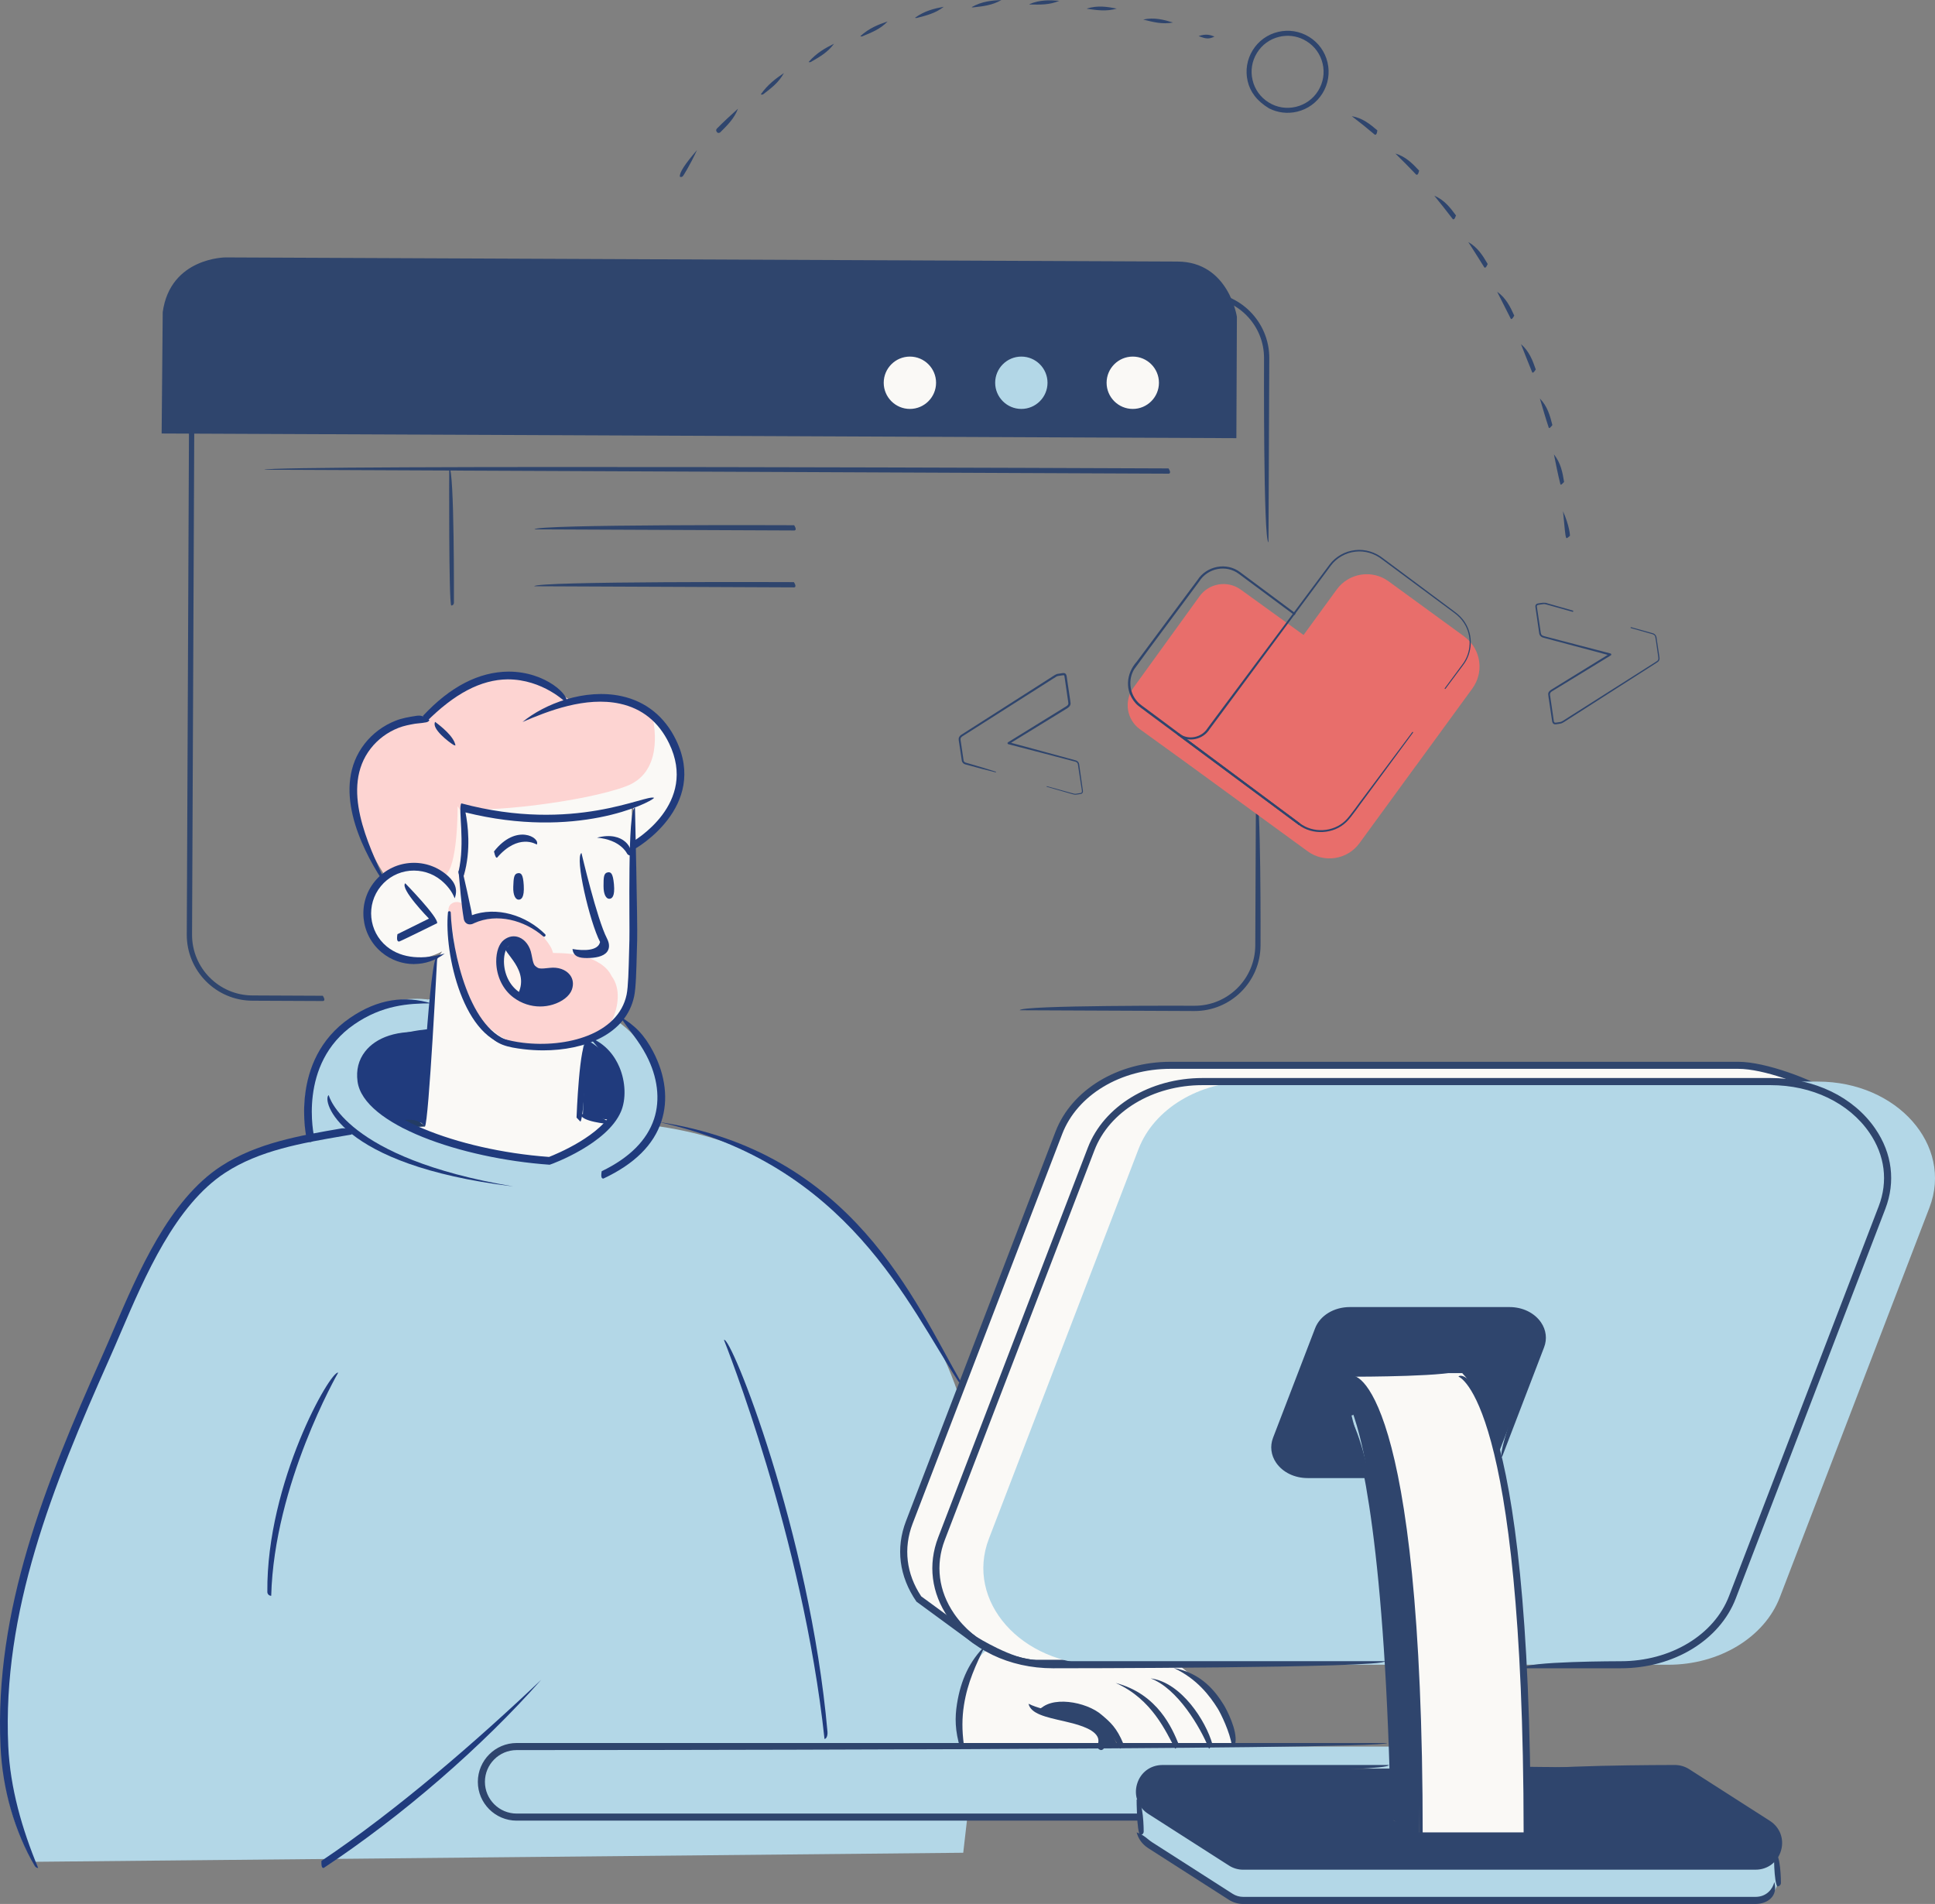 <?xml version="1.0" encoding="UTF-8"?><svg id="Layer_1" xmlns="http://www.w3.org/2000/svg" viewBox="0 0 916.02 901.35"><rect x="0" y="0" width="916.02" height="901.35" fill="#808080" stroke="none"/><defs><style>.cls-1{fill:#203b7d;}.cls-1,.cls-2,.cls-3,.cls-4,.cls-5,.cls-6,.cls-7,.cls-8{stroke-width:0px;}.cls-2{fill:#233c64;}.cls-3{fill:#e86e6b;}.cls-4{fill:#b3d7e7;}.cls-5{fill:#fdd4d2;}.cls-9{stroke:#2f456d;stroke-miterlimit:10;stroke-width:.97px;}.cls-9,.cls-8{fill:#faf9f6;}.cls-6{fill:#2f456d;}.cls-7{fill:#fff4ee;}</style></defs><path class="cls-4" d="M202.53,473.16s-18.78-3.29-37.89,10.56c-19.1,13.85-22.92,36.19-19.27,55.1,0,0-25.49,3.18-41.93,15.44-16.43,12.26-29.05,27.28-53.2,84.3-24.15,57.02-34.82,91.51-42.18,123.22-7.35,31.71-9.81,59-5.46,83.07,4.36,24.07,13.23,36.54,13.23,36.54l440.16-4.29,15.16-131.68c-11.98-102.92-35.25-122.66-55.21-149.48,0,0-27.8-52.53-106.18-63.01,0,0,10.41-30.55-18.37-50.1-28.78-19.55-88.86-9.66-88.86-9.66Z"/><path class="cls-8" d="M209.27,450.42s-19.3,11.1-30.82-5.37c-11.51-16.47,1.41-29.93,7.6-32.16,6.19-2.23,21.38-5.55,28.55,6.69l2.62,2.64s7.15-19.18,2.21-34.98l.1-4.93s29.05,4.81,39.9,5.61c9.65.71,19.75-.52,39.58-6.98,0,0,1.7,68.4.93,83.33-.77,14.92-9.92,27.16-23.91,28.59v35.62s14.02,1.76,14.02,1.76c0,0-17.16,19.18-29.27,19.3-12.11.11-48.42-8.44-57.02-12.09-8.6-3.65-12.14-4.56-12.14-4.56l9.33-1.45,5.77-76.96,2.55-4.05Z"/><path class="cls-5" d="M212.26,431.04c.12,3.11,1,5.99,1.77,8.97.75,2.9.84,5.87,1.21,8.84.74,5.95,2.28,11.82,4.51,17.39.9,2.24,1.88,4.55,3.1,6.68.6,6.45,5.25,11.7,10.79,15.18,3.45,3.08,7.66,5.18,12.21,6.09,7.81,1.57,16.2.76,23.96-1.31,8.13,2.52,16.54-2.49,20.09-10.22,2.85-6.22,4.02-14.69-.33-20.51-.61-1.21-1.34-2.34-2.26-3.33-3.83-4.09-10.18-6.22-15.58-7.04-2.75-.41-5.57-.58-8.35-.61-.46,0-1.06-.05-1.63-.06-.38-2.29-2.27-4.82-3.62-6.44-.05-.06-.11-.11-.16-.17-.08-.26-.16-.52-.3-.79-3.44-6.46-11.15-8.64-17.99-9.1-3.35-.22-6.7.08-10.02.49-.55.07-1.1.16-1.65.24-1.37-.39-2.91-.53-4.25-.13-.9.27-1.52.81-2.03,1.46-.51-1.86-1.09-3.71-1.17-5.65-.21-5.32-8.5-5.33-8.28,0ZM237.1,456.12c0-.06,0-.13,0-.19-.02.13,0,.14.01.16,0,.01,0,.01-.02.03ZM238.9,456.79s.03.02.05.03c-.01,0-.02.02-.03.03,0-.02-.01-.04-.02-.06ZM270.5,467.36c.13.03.1.06,0,0h0ZM270.54,465.74s-.06.04-.08.06c.07-.25.12-.05.08-.06Z"/><path class="cls-1" d="M239.52,449.39s9.54,6.94,8.93,14.23c-.6,7.29-1.64,9.54-1.64,9.54,0,0,22.29,4.95,22.73-5.2.29-6.78-6.08-7.81-9.89-7.81-3.82,0-9.72-.18-9.37-4.34.35-4.16-4.69-15.62-10.76-6.42Z"/><path class="cls-5" d="M181.96,414.13s-15.34-22.76-14.2-42.19c1.14-19.43,13.13-29.67,33.85-31.72,0,0,18.61-21.94,36.67-20.33,18.07,1.61,31.57,11.56,31.57,11.56,0,0,33.6-7.83,48.23,18.18,14.63,26.01-9.76,48-17.81,50.77l-.46-19.75s-20.79,9.21-44.27,6.96c-23.48-2.25-37.12-5.26-37.12-5.26,0,0,6.62,25.24-1.32,38.19,0,0-6.64-9.78-19.09-9.76-12.45.03-16.05,3.35-16.05,3.35Z"/><path class="cls-1" d="M277.34,492.7l-1.44,35.82,14.02,1.76s14.59-21.86-11.34-37.57h-1.25Z"/><path class="cls-1" d="M203.63,487.14s-33.11,2.05-33.34,18.85c-.24,16.8,21.2,25.48,21.2,25.48h9.33s2.8-44.33,2.8-44.33Z"/><path class="cls-8" d="M219.41,382.35c7.57,2.89,56.98-2.54,77.11-10.17,16.87-6.4,13.75-26.88,12.29-33.36,3.49,2.71,6.69,6.21,9.28,10.82,14.63,26.01-9.76,48-17.81,50.77l-.46-19.75s-20.79,9.21-44.27,6.96c-19.94-1.92-32.74-4.36-36.16-5.06-.44-.3-.46-.39.03-.2Z"/><path class="cls-7" d="M216.64,381.66s.96,1.42,2.45,3.62c1.45,6.99,4.43,29.36-1.88,39.64,0,0-2.36-7.67-6.66-10.43,6.31-3.83,6.09-32.84,6.09-32.84Z"/><path class="cls-1" d="M257.11,497.25c19.59,0,39.32-7.49,43.11-25.67.83-3.97,1.03-12.36,1.24-20.47l.17-6.01c.24-7.73-.98-60.55-1.03-62.79-3.65.64-2.41,55.05-2.64,62.68l-.16,6.02c-.2,7.95-.4,16.18-1.16,19.83-3.92,18.83-28.51,25.32-49.14,22.8-7.05-.86-11.77-2.61-16.29-4.2,3.56,5.14,9.19,6.34,16.52,7.24,3.08.37,6.24.57,9.39.57Z"/><path class="cls-1" d="M201.15,533.31c1.83-1.74,5.85-80.73,5.85-80.73-3.65-.19-7.68,78.8-7.68,78.8,1.76,1.93,1.8,1.93,1.83,1.93Z"/><path class="cls-1" d="M195.98,456.38c5.11,0,10.23-1.65,14.55-4.97-9.73,2.85-20.11,2.68-27.44-3.34-8.64-7.1-9.89-19.91-2.8-28.54,3.44-4.19,8.3-6.78,13.69-7.31,5.42-.47,10.67,1.09,14.85,4.52,2.74,2.25,5.17,5.25,6.41,8.54,1.96-5.18-.85-8.71-4.08-11.37-4.94-4.06-11.21-5.94-17.54-5.33-6.37.62-12.11,3.69-16.17,8.63-8.38,10.2-6.89,25.32,3.3,33.71,4.44,3.65,9.83,5.47,15.22,5.48Z"/><path class="cls-1" d="M298.42,405c1.62-2.68-2.84-11.87-15.8-8.44,10.91.92,14.02,7.15,14.15,7.41.32.65.98,1.03,1.66,1.03Z"/><path class="cls-1" d="M235.29,406.05c10.01-11.66,18.45-6.45,18.81-6.23,1.86-3.15-9.65-10.28-20.25,3.27.65,2.83,1.05,2.96,1.44,2.96Z"/><path class="cls-7" d="M239.09,448.28s-4.05,7.38-1.66,12.83,8.46,10.73,9.1,10.81c.64.08,1.93-6.76,1.93-6.76l-5.06-12.91-4.32-3.96Z"/><path class="cls-1" d="M243.18,472.3c-5.13-3.77-8.21-10.17-8.27-17.09-.03-4.65,1.34-8.5,3.69-10.29,2.21-1.69,4.73-2.11,7.11-1.19,2.94,1.15,5.21,4.24,5.89,8.05.87,4.88,1.32,5.21,2.32,5.95.99.72,1.44,1.07,6.37.46,3.85-.46,7.47.77,9.44,3.24,1.58,1.99,1.92,4.52.97,7.13-1.1,2.99-4.56,5.68-9.04,7.03-1.97.6-3.98.88-5.97.88-4.42,0-8.77-1.42-12.5-4.17ZM260.73,461.83c-5.82.73-7.09.27-8.99-1.15-1.9-1.4-2.73-2.48-3.76-8.25-.45-2.54-1.86-4.61-3.61-5.29-1.17-.44-2.37-.23-3.55.69-1.15.87-2.28,3.48-2.25,7.35.05,5.79,2.58,11.09,6.78,14.18,6.38,4.69,12.79,3.48,15.25,2.73,3.79-1.14,6.11-3.28,6.66-4.78.51-1.41.38-2.61-.4-3.59-.98-1.24-2.86-1.95-4.95-1.95-.38,0-.77.02-1.16.07Z"/><path class="cls-1" d="M246.42,474.05c8.45-13.21-1.48-23.1-7.69-26.63-1.21,3.54,12.88,11.75,6.09,23.9.99,2.65,1.3,2.73,1.6,2.73Z"/><path class="cls-1" d="M188.96,445.73c.82-.2,17.99-8.7,17.99-8.7.5-2.92-15.12-18.88-15.12-18.88-2.62,2.56,11.23,16.72,11.23,16.72l-14.92,7.38c-.5,3.1.14,3.48.82,3.48Z"/><path class="cls-1" d="M245.2,413.37c1.47-.2,2.43.45,2.74,5.72.35,5.88-1.19,6.89-2.51,6.81-1.31-.08-2.6-1.92-2.45-6.11.15-4.2.3-6.15,2.22-6.42Z"/><path class="cls-1" d="M287.7,412.98c1.46-.25,2.45.36,2.94,5.62.54,5.87-.96,6.92-2.28,6.89-1.32-.04-2.67-1.83-2.65-6.02,0-4.2.08-6.16,2-6.49Z"/><path class="cls-1" d="M182.14,416.96c-7.72-17.18-21.09-44.03-6.66-62.6,3.36-4.33,7.91-7.72,13.15-9.78,2.61-1.03,5.3-1.51,7.91-1.97,5.64-.59,6.2-.64,6.73-1.72-3.05-2.33-4.69-2.18-5.86-2.06-4.16.64-7.17,1.18-10.12,2.35-5.85,2.3-10.93,6.08-14.7,10.94-15.82,20.36-1.77,48.84,8.01,64.02.35.54.93.83,1.54.83Z"/><path class="cls-1" d="M215.62,352.9c-.72-4.4-7.24-9.34-9.62-11.16-1.87,3.19,6.5,9.58,8.67,10.89.3.18.62.27.95.27Z"/><path class="cls-1" d="M153.21,884.31c37.29-24.64,75.41-57.83,102.98-89.09-30.12,28.61-67.97,61.56-104.01,85.73-.14,3.07.43,3.35,1.02,3.35Z"/><path class="cls-1" d="M18.07,884.31c-7.66-18.43-13.26-37.91-14.16-57.64-2.93-63.66,20.95-123.03,47.81-183.28,1.79-4,3.59-8.22,5.46-12.58,11.51-26.84,25.82-60.23,49.44-75.64,16.24-10.6,36.28-14.04,55.65-17.36l4.29-.74c-.63-3.61-4.91-2.87-4.91-2.87-19.74,3.39-40.16,6.89-57.03,17.9-24.54,16.02-39.1,49.98-50.8,77.27-1.86,4.35-3.67,8.55-5.44,12.53C21.33,702.57-2.71,762.38.25,826.84c.94,20.31,6.7,40.39,16.25,56.57.34.58.96.9,1.58.9Z"/><path class="cls-2" d="M191.03,533.92c3.99-.34,6.92-.5,10.22-.61-3.48-3.56-6.47-3.38-10.38-3.04-1.58,2.94-.79,3.65.16,3.65Z"/><path class="cls-1" d="M288.02,532.1c.16-3.65-13.11-4.78-13.11-4.78-.3,3.65,12.95,4.77,12.95,4.77.05,0,.11,0,.15,0Z"/><path class="cls-1" d="M455.17,654.73c-22.35-38.97-51.67-109.76-143.5-123.61,89.86,19.54,118.69,87.56,141.98,122.79.36.53.93.82,1.53.82Z"/><path class="cls-1" d="M260.19,551.4c1.71-.51,27.23-10.05,33.72-25.06,2.55-5.87,2.28-14.19-.7-21.2-2.03-4.76-6.17-11.07-14.45-14.17,5.78,6.07,9.33,11.51,11.07,15.6,2.57,6.02,2.86,13.38.72,18.3-5.5,12.69-27.55,21.63-30.64,22.83-44.26-3.22-84.88-20.1-87.03-36.22-.58-4.4.37-8.25,2.83-11.41,4.44-5.72,13.75-9.46,27.66-11.11-15.35-1.87-25.49,2.34-30.55,8.86-3.08,3.97-4.28,8.73-3.56,14.14,2.74,20.57,49.27,36.48,90.81,39.42.05,0,.08,0,.13,0Z"/><path class="cls-1" d="M285.63,557.95c14.83-6.95,23.8-16,27.47-27.08,3.35-10.13,1.96-21.86-3.91-33.04-4.04-7.71-8.6-12.52-15.73-16.61,4.65,6.89,8.79,11.27,12.49,18.31,5.4,10.29,6.7,21.01,3.68,30.18-3.34,10.1-11.68,18.43-24.79,24.75-.53,3.1.12,3.48.8,3.48Z"/><path class="cls-1" d="M146.98,540.65c1.41-.29,2.02-1.28,1.78-2.26-.08-.34-8.03-34.83,18.89-53.41,13.34-9.21,25.83-9.98,36.5-9.98-12.04-3.67-25.04-2.38-38.57,6.96-29.03,20.02-20.46,56.92-20.37,57.29.2.84.95,1.4,1.78,1.4Z"/><path class="cls-1" d="M242.82,561.64c-79.79-13.43-87.14-42.9-87.2-43.21-3.32,2.05,3.88,33.04,86.98,43.19.08.01.15.02.23.02Z"/><path class="cls-1" d="M274.77,530.98c1.83-1.76,3.17-38.22,3.17-38.22-3.67-.14-5.01,36.32-5.01,36.32,1.79,1.9,1.81,1.9,1.83,1.9Z"/><path class="cls-1" d="M128.39,755.46c1.39-52.78,31.39-105.12,31.7-105.64-3.48-1.31-33.99,51.9-33.53,103.82.01,1.01.82,1.82,1.83,1.82Z"/><path class="cls-1" d="M390.32,823.25c-10.27-95.65-47.23-187.98-47.6-188.9,3.03-2.69,40.61,91.19,49,185.44.16,1.82-.46,3.37-1.4,3.45Z"/><path class="cls-1" d="M299.81,402.24c1.25-.43,35.58-20.3,20.2-51.97-5.36-11.05-14.27-18.21-25.77-20.71-17.45-3.78-36.53,3.69-46.88,12.23,12.03-5.18,29.84-12.19,46.11-8.66,10.5,2.29,18.32,8.59,23.25,18.73,13.9,28.61-16.51,46.2-17.8,46.94-.36,3.09.26,3.43.9,3.43Z"/><path class="cls-1" d="M201.63,341.91c13.44-13.53,26.02-20.17,38.7-20.3,16.7,0,27.63,11.01,27.74,11.12,2.14-3.05-9.45-14.79-27.35-14.79-14.12.13-27.59,7.15-40.43,20.88.44,2.92.89,3.09,1.34,3.09Z"/><path class="cls-1" d="M277.87,453.54c3.76,0,7.8-.62,9.55-2.99.85-1.16,1.52-3.19-.09-6.3-4.74-9.15-11.99-40.14-12.07-40.45-3.26,2.12,3.87,32.59,8.81,42.14-.9,4.2-7.59,4.27-13.05,3.33.43,3.79,3.52,4.27,6.85,4.27Z"/><path class="cls-1" d="M219.59,414.39c-.12.2-.22.4-.35.59-.1.11-.21.21-.32.31-.06.01-.13.03-.19.04-.13,0-.27.02-.4.02-.04,0-.12,0-.19-.01-.02-.02-.04-.04-.06-.06-.1-.1-.18-.2-.28-.3,0,0,0,0,0,0-.01-.02,0-.02-.04-.07-.03-.05-.26-.4-.37-.62-.01-.03-.02-.07-.06-.17-.04-.13-.09-.26-.12-.39-.04-.13-.07-.27-.1-.4,0-.03-.01-.06-.02-.09,0-.12-.03-.3-.04-.37v-.06c3.3-14.19-.31-29.86,1.33-32.5,53.52,14.31,87.69-4.55,91.3-2.59-2.11,2.38-36.96,19.91-89.32,6.88,1.11,5.52,2.74,17.74-.76,29.79Z"/><path class="cls-1" d="M217.1,412.73c.72,7.37,1.2,14.85,2.43,22.17-.03.05.24,1.37.97,1.94.95,1.02,2.67.96,3.92.2,10.87-4.93,23.87-1.4,32.71,6.22.29.25.72.21.97-.08.24-.28.21-.69-.05-.94-8.92-8.88-22.91-13.42-35.1-8.83,0,0-.9.32-.9.32.46-.21,1.06-.02,1.25.19.54.96.13-.21.12-.75l-.29-1.89c-1.32-6.3-2.68-12.55-4.17-18.84-.24-1.11-1.99-.83-1.87.3h0Z"/><path class="cls-1" d="M242.83,493.21c-20.52-4.02-28.85-43.19-29.45-61.22,0-.8-1.27-.86-1.32-.03-1.9,19.24,7.26,61.34,30.77,63.35,1.33-.02,1.33-2.07,0-2.09h0Z"/><path class="cls-8" d="M866.07,518.25c-9.16-5.74-30.45-13.93-43.17-13.93h-268.85c-24.13,0-45.48,12.92-52.79,31.94l-70.82,184.46c-4.9,12.76-2.7,25.64,4.39,36.15l26.45,19.38s17.77,11.18,28.69,11.18h61.18l266.59-161.7,48.32-107.47Z"/><path class="cls-6" d="M551.16,789.1h-61.18c-11.28,0-28.85-10.96-29.59-11.42l-26.54-19.45c-8.24-11.99-9.86-25.38-4.97-38.1l70.82-184.47c7.6-19.74,29.44-33,54.37-33h268.83c13.08,0,34.84,8.4,44.06,14.18.64,2.11-47.69,109.59-47.69,109.59-.65.75-267.23,162.44-267.23,162.44-.27.16-.57.25-.87.25ZM436.07,755.69l26.21,19.21c.07.04,17.38,10.84,27.71,10.84h60.71l265.73-161.18,47.5-105.66c-9.48-5.51-29.1-12.91-41.03-12.91h-268.83c-23.55,0-44.14,12.4-51.23,30.86l-70.82,184.47c-4.44,11.58-3,23.77,4.06,34.36Z"/><path class="cls-8" d="M583.28,826.12s1.01-11.17-6.98-20.6c-7.99-9.42-18.46-17.43-18.46-17.43h-67.36s-21.99-3.78-22.96-7.12c0,0-15.9,9.29-12.88,45.14h66.73s2.02-7.18-7.66-10.04c-9.69-2.86-22.18-6.53-22.18-6.53,0,0,2.17-2.21,8.05-2.69,5.87-.47,15.3,2.39,20.83,6.19,5.53,3.81,9.85,13.06,9.85,13.06h53.03Z"/><path class="cls-6" d="M76.53,205.22l508.76,2.21.25-57.44s-3.85-26.06-28.14-26.17c-24.29-.11-450.57-1.96-450.57-1.96,0,0-26.21-.03-29.8,25.92l-.51,57.44Z"/><path class="cls-4" d="M678.19,788.1h-157.26c-37.47,0-64.13-30.12-52.79-59.66l70.83-184.46c7.3-19.02,28.65-31.95,52.79-31.95h268.84c37.47,0,64.13,30.13,52.79,59.67l-70.82,184.46c-7.31,19.02-28.66,31.94-52.79,31.94h-111.59Z"/><path class="cls-4" d="M539.42,860.23H243.48s-15.6.1-15.6-16.7,14.75-16.7,14.75-16.7h415.79v10.4h-111.54s-9.19,3.82-7.13,13.6l-.33,9.4Z"/><path class="cls-6" d="M709.71,687.19l19.69-50.6s4.66-9.95-10.8-15.66l-81.73-.42s-8.37-.06-12.81,10.43c-4.45,10.48-20.59,51.45-20.59,51.45,0,0-.85,13.74,13.44,15.68,14.29,1.95,30.52,0,30.52,0,0,0-8.36-29.63-8.09-30.28.28-.65.6-17.63.6-17.63l52.24-.07s14.56,17.65,17.52,37.12Z"/><path class="cls-4" d="M539.38,852.94l46.88,30.52,246.11-.09s7.37-3.3,9.04-6.68v15.32s-1.73,6.99-7.65,7.33h-247.92l-44.63-28.14s-2.14-2.75-1.81-5.93c.33-3.18-.04-12.32-.04-12.32Z"/><path class="cls-6" d="M796.09,837.23l43.63,28.7s5.25,8.2,0,13.24c-5.25,5.04-9.38,4.25-9.38,4.25l-244.07.04-45.03-29.31s-6.42-11.71,5.01-16.15l112.17-.76.57,24.11,12.83,7.94,50.37-.16.75-32.71,73.14.83Z"/><path class="cls-8" d="M549.89,181.19c0,7.53-6.1,13.63-13.63,13.63s-13.63-6.1-13.63-13.63,6.11-13.63,13.63-13.63,13.63,6.1,13.63,13.63Z"/><path class="cls-4" d="M497.13,181.19c0,7.53-6.1,13.63-13.63,13.63s-13.63-6.1-13.63-13.63,6.11-13.63,13.63-13.63,13.63,6.1,13.63,13.63Z"/><circle class="cls-8" cx="430.74" cy="181.19" r="13.63"/><path class="cls-8" d="M639.94,650.14s17.85,8.69,26.87,94.89c9.01,86.2,5.01,124.25,5.01,124.25l50.37-.16s.72-52.98-2.71-106.2c-3.43-53.21-10.52-95.84-27.3-112.85l-52.24.07Z"/><path class="cls-6" d="M639.94,650.14v17.63s6.66,15.77,10.79,53.57c4.13,37.79,6.92,75.91,6.95,97.18.04,21.28,1.31,42.81,1.31,42.81l12.83,7.94s.3-51.3-2.29-88.97c-2.59-37.68-5.89-74.6-12.86-95.16-6.98-20.57-7.51-26.5-16.72-35Z"/><path class="cls-6" d="M528.83,826.12s-3.38-10.45-13.39-16.33c-10-5.87-22.89-.99-22.89-.99,0,0,.34,1.94,10.98,3.84,10.64,1.91,20.69,3.89,18.12,14.18l7.17-.7Z"/><path class="cls-6" d="M767.32,789.78h-46.3c0-3.35,46.3-3.35,46.3-3.35,23.56,0,44.14-12.4,51.21-30.88l70.83-184.47c4.53-11.77,2.97-24.16-4.4-34.87-9.67-14.09-27.17-22.5-46.81-22.5h-268.85c-23.56,0-44.14,12.4-51.21,30.87l-70.83,184.46c-4.52,11.77-2.95,24.18,4.41,34.89,9.68,14.09,27.18,22.49,46.81,22.49h157.26c0,3.35-157.26,3.35-157.26,3.35-20.73,0-39.27-8.96-49.57-23.96-8.02-11.66-9.71-25.15-4.78-37.99l70.83-184.46c7.58-19.75,29.42-33.02,54.35-33.02h268.85c20.73,0,39.27,8.96,49.57,23.96,8.02,11.66,9.7,25.14,4.78,37.98l-70.82,184.47c-7.59,19.75-29.42,33.02-54.35,33.02Z"/><path class="cls-6" d="M646.94,699.73h-27.88c-6.23,0-11.81-2.71-14.94-7.26-2.45-3.55-2.98-7.86-1.48-11.79l19.92-51.86c2.31-6.02,8.91-10.05,16.42-10.05h75.59c6.22,0,11.8,2.71,14.94,7.26,2.44,3.56,2.97,7.86,1.45,11.8l-19.89,51.86c-3.14-1.21,16.77-53.07,16.77-53.07,1.13-2.92.74-6.02-1.1-8.69-2.45-3.59-7.12-5.81-12.16-5.81h-75.59c-6.12,0-11.46,3.18-13.29,7.91l-19.91,51.86c-1.13,2.92-.73,6.02,1.11,8.69,2.45,3.58,7.12,5.8,12.17,5.8h27.88c1.67,2.61.93,3.35,0,3.35Z"/><path class="cls-6" d="M671.83,870.81c-1.68-208.33-32.25-219.02-32.55-219.1,2.03-3.05,34.22,5.05,34.22,217.43,0,.93-.74,1.68-1.67,1.68Z"/><path class="cls-6" d="M658.42,862.88c-2.5-129.36-13.91-177.28-20.63-194.49,9.93,16.19,21.48,64.56,22.31,192.8-1.66,1.69-1.68,1.69-1.68,1.69Z"/><path class="cls-6" d="M722.94,870.81h-52.08c-.9-.27-13.33-8.21-13.33-8.21,1.79-2.81,13.82,4.85,13.82,4.85h49.93c-.17-205.05-30.56-215.67-30.86-215.75,2.02-3.05,34.21,5.05,34.21,217.43,0,.93-.75,1.68-1.68,1.68Z"/><path class="cls-6" d="M639.64,670.1c-1.68-1.67-1.68-20.03-1.68-20.03,1.68-1.68,52.81-1.68,52.81-1.68,0,3.35-49.45,3.35-49.45,3.35v16.69c0,.93-.75,1.67-1.68,1.67Z"/><path class="cls-6" d="M831.05,885.13h-242.52c-2.41,0-4.75-.69-6.77-1.99l-38.21-24.46c-4.8-3.08-6.89-8.61-5.28-14.09,1.6-5.49,6.34-9.03,12.05-9.03h107.18c0,3.35-107.18,3.35-107.18,3.35-5.08,0-7.93,3.56-8.83,6.61-.89,3.05-.42,7.59,3.88,10.33l38.21,24.46c1.47.95,3.2,1.45,4.96,1.45h242.52c5.09,0,7.94-3.56,8.83-6.61.9-3.05.42-7.6-3.87-10.34l-38.21-24.47c-1.48-.94-3.2-1.44-4.96-1.44h-69.9c0-3.35,69.9-3.35,69.9-3.35,2.39,0,4.73.69,6.76,1.96l38.23,24.48c4.8,3.08,6.88,8.62,5.28,14.1-1.61,5.48-6.34,9.03-12.05,9.03Z"/><path class="cls-6" d="M831.05,901.35h-242.52c-2.4,0-4.74-.69-6.76-1.96l-38.23-24.48c-2.79-1.8-4.68-4.38-5.45-7.46,3.82,1.43,5.2,3.32,7.26,4.64l38.21,24.46c1.47.94,3.2,1.44,4.96,1.44h242.52c5.31,0,8.12-3.77,8.92-6.99,1.84,6.52-3.06,10.34-8.92,10.34Z"/><path class="cls-6" d="M539.75,868.72c-1.68-1.68-1.68-16.83-1.68-16.83,3.35,0,3.35,15.16,3.35,15.16,0,.93-.75,1.68-1.68,1.68Z"/><path class="cls-6" d="M841.42,893.04c-1.68-1.68-1.68-16.36-1.68-16.36,3.35,0,3.35,14.68,3.35,14.68,0,.93-.75,1.68-1.68,1.68Z"/><path class="cls-6" d="M600.84,51.35c-5.91-3.57-9-7.85-10.2-12.9-1.19-5.05-.34-10.26,2.38-14.67,2.73-4.41,7.01-7.5,12.06-8.69,5.05-1.19,10.22-.35,14.67,2.38,4.41,2.72,7.49,7.01,8.69,12.05,1.19,5.05.34,10.26-2.38,14.67-2.73,4.41-7.01,7.5-12.05,8.69-4.49,1.06-9.1.51-13.17-1.54ZM617.18,18.76c-3.57-1.8-7.62-2.28-11.56-1.35-4.43,1.05-8.19,3.76-10.57,7.63-2.4,3.87-3.14,8.45-2.09,12.87,1.04,4.43,3.75,8.19,7.63,10.58,3.88,2.43,8.45,3.13,12.87,2.09,4.42-1.05,8.19-3.76,10.57-7.63,2.39-3.87,3.14-8.45,2.09-12.87-1.05-4.43-3.75-8.19-7.63-10.58-.43-.26-.87-.51-1.31-.73Z"/><path class="cls-6" d="M454.63,827.8c-2.62-8.56-2.6-14.81-1.6-21.13,1.83-11.59,6.06-20.35,13.3-27.55-4.35,9.05-8.27,17.21-9.99,28.07-.95,5.99-.97,11.94-.06,18.72-1.52,1.9-1.6,1.9-1.66,1.9Z"/><path class="cls-6" d="M539.43,861.9H244.58c-10.13,0-18.37-8.24-18.37-18.37s8.24-18.38,18.37-18.38h412.09c0,3.35-412.09,3.35-412.09,3.35-8.29,0-15.02,6.75-15.02,15.03s6.74,15.02,15.02,15.02h294.84c1.68,2.61.93,3.35,0,3.35Z"/><path class="cls-6" d="M565.41,478.62l-82.66-.36c.01-2.49,82.67-2.13,82.67-2.13,15.82.07,28.75-12.75,28.82-28.57l.32-72.89c2.49.01,2.17,72.9,2.17,72.9-.07,17.19-14.12,31.12-31.32,31.05Z"/><path class="cls-6" d="M152.81,473.89l-33.34-.15c-17.19-.07-31.12-14.12-31.05-31.32l1.2-275.05c.07-17.19,14.13-31.12,31.32-31.05l448.89,1.95c17.19.07,31.12,14.12,31.05,31.32l-.38,87.11c-2.49-.01-2.11-87.12-2.11-87.12.07-15.81-12.74-28.74-28.57-28.81l-448.89-1.95c-15.82-.07-28.74,12.75-28.81,28.56l-1.2,275.05c-.07,15.81,12.74,28.75,28.56,28.82l33.34.15c1.24,1.94.68,2.49-.01,2.49Z"/><path class="cls-6" d="M553.16,224.24l-427.96-1.86c.01-2.49,427.97-.63,427.97-.63,1.24,1.94.68,2.49-.01,2.49Z"/><path class="cls-6" d="M536.25,196.08c-8.21,0-14.88-6.67-14.88-14.88s6.68-14.88,14.88-14.88,14.88,6.68,14.88,14.88-6.68,14.88-14.88,14.88ZM536.25,168.81c-6.83,0-12.39,5.56-12.39,12.39s5.56,12.39,12.39,12.39,12.39-5.56,12.39-12.39-5.56-12.39-12.39-12.39Z"/><path class="cls-6" d="M483.5,196.08c-8.2,0-14.88-6.67-14.88-14.88s6.68-14.88,14.88-14.88,14.88,6.68,14.88,14.88-6.68,14.88-14.88,14.88ZM483.5,168.81c-6.83,0-12.39,5.56-12.39,12.39s5.56,12.39,12.39,12.39,12.39-5.56,12.39-12.39-5.56-12.39-12.39-12.39Z"/><path class="cls-6" d="M430.74,196.08c-8.21,0-14.88-6.67-14.88-14.88s6.68-14.88,14.88-14.88,14.88,6.68,14.88,14.88-6.68,14.88-14.88,14.88ZM430.74,168.81c-6.83,0-12.39,5.56-12.39,12.39s5.56,12.39,12.39,12.39,12.39-5.56,12.39-12.39-5.56-12.39-12.39-12.39Z"/><path class="cls-6" d="M213.62,286.66c-1.24-1.25-.96-65.15-.96-65.15,2.5.01,2.22,63.91,2.22,63.91,0,.69-.57,1.25-1.25,1.24Z"/><path class="cls-6" d="M556.31,827.79c-4.3-7.72-10.75-23.34-28.15-31.07,20,5.23,26.8,21.7,29.71,28.74-1.11,2.29-1.33,2.34-1.55,2.34Z"/><path class="cls-6" d="M530.24,827.8c-4.41-7.95-6.9-10.05-9.77-12.48-7.1-6.17-23.07-9.23-29.03-5.06,5.55-7.95,22.98-4.65,30.06,1.54,4.08,3.46,7.12,6.03,10.29,13.69-1.12,2.28-1.34,2.31-1.55,2.31Z"/><path class="cls-6" d="M521.14,828.5c-1.45-.43-1.9-1.4-1.57-2.26.59-1.59.57-2.97-.1-4.17-2.17-4.06-10.65-6.05-15.71-7.23-8.87-2-15.75-3.5-16.86-8.27,3.89,1.95,9.99,3.27,13.26,3.98,10.35,2.42,19.39,4.53,22.27,9.93,1.13,2.08,1.22,4.41.28,6.92-.26.68-.9,1.1-1.57,1.1Z"/><path class="cls-6" d="M572.32,827.8c-4.08-10.12-14.84-28.43-27.61-33.25,14.56,1.91,26.24,20.33,29.22,31.13-1.33,2.09-1.47,2.12-1.62,2.12Z"/><path class="cls-6" d="M583.18,826.43c-.95-6.45-5.19-15.13-6.72-17.6-3.62-5.78-9.71-14.06-20.82-19.2,13.33,2.47,19.83,11.27,23.66,17.43,1.41,2.27,6.48,11.98,5.54,17.95-.13.83-.84,1.42-1.65,1.42Z"/><path class="cls-6" d="M375.94,251.13l-122.89-.53c.01-2.49,122.9-1.96,122.9-1.96,1.23,1.95.68,2.49-.01,2.49Z"/><path class="cls-6" d="M375.82,278.07l-122.89-.53c.01-2.5,122.9-1.96,122.9-1.96,1.23,1.95.68,2.5-.01,2.5Z"/><path class="cls-6" d="M741.5,254.73c-.65-1.07-.78-5.37-1.58-12.71,3.17,7.18,3.3,11.43,3.3,11.61-1.36,1.23-1.55,1.18-1.72,1.09ZM738.72,229.39c-1.34-5.24-2.16-9.75-3.1-14.29,3.27,4.09,4.11,8.64,4.81,13.05-1.24,1.4-1.5,1.35-1.71,1.25ZM733.21,202.57c-1.74-5.19-2.95-9.61-4.24-13.91,3.57,3.66,4.8,8.11,5.92,12.57-1.15,1.51-1.44,1.47-1.68,1.35ZM725.38,176.37c-2.07-4.94-3.67-9.24-5.35-13.45,3.89,3.36,5.51,7.69,7,11.99-1.05,1.62-1.38,1.59-1.65,1.45ZM715.23,150.96c-2.43-4.71-4.42-8.84-6.48-12.83,4.19,2.94,6.2,7.1,8.09,11.28-.93,1.72-1.31,1.71-1.61,1.55ZM702.71,126.64c-2.75-4.35-5.15-8.25-7.63-12.05,4.49,2.54,6.92,6.48,9.19,10.4-.79,1.83-1.22,1.83-1.56,1.65ZM687.76,103.75c-3.11-4.02-5.92-7.64-8.76-11.1,4.71,1.98,7.54,5.64,10.25,9.33-.62,1.94-1.1,1.96-1.49,1.77ZM670.4,82.65c-3.41-3.58-6.61-6.85-9.85-9.97,4.91,1.44,8.15,4.75,11.26,8.11-.45,2.02-.98,2.08-1.41,1.86ZM650.73,63.68c-3.7-3.12-7.26-5.99-10.81-8.68,5.02.83,8.62,3.73,12.11,6.72-.23,2.1-.83,2.21-1.3,1.97Z"/><path class="cls-6" d="M321.86,83.67c-.34-1.9,2.48-6.11,8.12-12.66-3.73,7.98-6.57,12.21-6.6,12.25-.34.51-.99.67-1.53.41ZM339.66,62.8c-.77-.68-.77-1.43-.31-1.9,3.21-3.24,6.59-6.41,10.01-9.44-1.81,4.77-5.15,7.92-8.33,11.12-.37.37-.93.45-1.37.22ZM360.15,44.67c3.38-4.77,7.13-7.49,10.94-10.08-2.44,4.53-6.14,7.22-9.68,9.96-.37.29-.87.32-1.26.12ZM382.8,29.33c3.89-4.4,7.96-6.61,12.02-8.64-2.96,4.13-6.98,6.32-10.89,8.6-.37.21-.79.21-1.14.04ZM407.26,17.14c4.29-3.91,8.62-5.53,12.95-6.99-3.51,3.69-7.8,5.3-11.96,7.03-.33.14-.69.11-.99-.04ZM433.14,8.42c4.66-3.36,9.17-4.38,13.65-5.22-3.99,3.17-8.44,4.17-12.81,5.3-.29.08-.58.04-.83-.08ZM459.97,3.38c4.89-2.77,9.49-3.15,14.09-3.38-4.42,2.6-8.97,2.98-13.41,3.5-.24.02-.47-.02-.67-.12ZM487.23,2c5.07-2.18,9.68-1.97,14.26-1.62-4.71,2.03-9.27,1.82-13.75,1.75-.19,0-.36-.05-.52-.13ZM514.45,4.07c5.15-1.63,9.7-.88,14.23,0-4.94,1.46-9.45.72-13.86.12-.13-.02-.26-.06-.37-.12ZM541.25,9.24c5.21-1.13,9.66.09,14.05,1.42-5.04.96-9.45-.24-13.8-1.32-.09-.02-.17-.05-.25-.09ZM567.41,17.08c3.63-1.22,5.58-.51,7.51.22-2.75,1.5-4.69.79-6.65.09-.77-.28-.82-.3-.86-.32Z"/><path class="cls-3" d="M693.19,301.33l-35.82-26.12c-7.84-5.72-18.83-4-24.55,3.84l-15.72,21.56-29.71-21.47c-6.26-4.52-15-3.12-19.53,3.14l-31.38,43.41c-4.52,6.26-3.12,15,3.14,19.53l21.73,15.71,57.67,42.07c7.84,5.72,18.83,4,24.55-3.84l26.74-36.66s-.04.08-.06.12l26.73-36.64c.72-1,1.32-2.04,1.82-3.12,3.42-7.44,1.25-16.5-5.62-21.51Z"/><path class="cls-6" d="M471.33,365.63c-3.97-.94-8.29-2.11-12.24-3.19,0,0-2.04-.55-2.04-.55-.8-.15-1.6-.9-1.72-1.72,0,0-1.26-8.38-1.26-8.38-.07-.71-.31-1.46-.22-2.23.14-.92.89-1.53,1.48-1.88,9.78-6.25,33.09-21.14,42.68-27.27.88-.54,1.89-1.37,2.99-1.45.52-.06,1.57-.24,2.09-.31,1.88-.29,1.84,1.42,2.03,2.7.3,2.09.93,6.26,1.24,8.35.12.86.38,2.35.44,3.21.08,1.33-1.11,2.18-2.14,2.75-7.35,4.51-19.53,12-26.99,16.57,0,0-.13-.88-.13-.88,9.42,2.56,22.58,6.09,31.87,8.67.72.22,1.39.96,1.45,1.73,0,0,.29,2.05.29,2.05.28,2.03.88,6.14,1.16,8.17,0,0,.29,2.04.29,2.04.05.32.12.74-.03,1.14-.14.43-.59.68-.96.73,0,0-2.05.3-2.05.3-.73.13-1.48-.09-2.11-.28-2.47-.71-9.32-2.68-11.89-3.42-.19-.06-.1-.33.08-.28,0,0,7.95,2.2,7.95,2.2,0,0,3.97,1.1,3.97,1.1.67.19,1.3.37,1.94.25l2.03-.31c.3-.06.53-.2.61-.45.17-.46-.27-2.4-.32-2.94-.32-2.04-.93-6.11-1.24-8.15,0,0-.31-2.03-.31-2.03-.09-.63-.46-1.03-1.08-1.25-9.16-2.43-22.56-5.89-31.88-8.32-.41-.09-.49-.69-.12-.89,0,0,14.35-8.87,14.35-8.87,2.35-1.45,8.48-5.24,10.76-6.65,0,0,1.79-1.11,1.79-1.11.37-.23,1.28-.73,1.48-1.14.29-.42.19-.95.07-1.7,0,0-.31-2.09-.31-2.09l-.61-4.17-.61-4.17-.15-1.04c-.13-.66-.02-.87-.72-.8-.89.19-2.24.22-2.96.53-.52.28-1.17.73-1.74,1.08-9.53,6.06-32.98,20.97-42.71,27.15-.58.35-1.02.77-1.1,1.28-.1.45.18,1.45.21,1.96,0,0,1.22,8.31,1.22,8.31.13.59.48.93,1.1,1.08,0,0,2.02.58,2.02.58,3.96,1.12,8.23,2.43,12.12,3.68.21.05.1.37-.09.31h0Z"/><path class="cls-6" d="M772.19,296.91s10.3,2.88,10.32,2.89c.98.29,1.71,1.28,1.72,2.33,0,0,.14.93.14.93.26,1.86.85,5.59,1.11,7.44.08.61.27,1.4,0,2-.24.68-.91,1.05-1.46,1.4,0,0-12.68,8.11-12.68,8.11-2.05,1.29-27.14,17.39-28.52,18.25-.95.57-2.22,1.5-3.23,2.01-.54.32-1.33.34-1.93.46-.64.05-1.41.37-2.08.02-.77-.38-.8-1.27-.9-1.95,0,0-.28-1.86-.28-1.86l-1.11-7.44c-.11-.77-.35-2.09-.39-2.86-.08-1.14,1.11-1.97,1.9-2.4,0,0,1.6-.99,1.6-.99l25.63-15.81s.13.88.14.87c-8.38-2.23-21.9-5.86-30.15-8.05,0,0-1.01-.27-1.01-.27l-.5-.14c-.98-.25-1.81-1.13-1.87-2.15,0,0-.3-2.06-.3-2.06-.29-2.04-.9-6.19-1.19-8.23,0,0-.3-2.06-.3-2.06-.07-.37-.03-.92.35-1.27.36-.34.81-.4,1.15-.45,1.38-.19,2.89-.58,4.23,0,2.5.72,9.41,2.68,12.01,3.42.16.05.25.21.21.37-.05.16-.21.25-.37.21l-8.01-2.24s-4-1.12-4-1.12c-.66-.19-1.23-.39-1.91-.26-.45.12-2.5.23-2.82.57-.15.14-.19.37-.14.67l.31,2.06.62,4.11.62,4.11s.31,2.06.31,2.06c.08.64.36,1.08.92,1.34.81.35,3,.81,3.94,1.09,2.53.66,9.45,2.47,12.07,3.15,0,0,16.09,4.2,16.09,4.2.4.09.49.68.13.88,0,0-25.68,15.7-25.68,15.7,0,0-1.6.98-1.6.98-1.15.63-1.81,1.15-1.43,2.57,0,0,.27,1.86.27,1.86l1.08,7.45.27,1.86c.1.5.04,1.12.48,1.37.3.22,1.24-.08,1.62-.09.53-.06,1.24-.15,1.72-.39.89-.41,2.27-1.44,3.16-1.96,1.24-.76,26.66-16.94,28.58-18.14,0,0,12.7-8.06,12.7-8.06.55-.35,1.06-.61,1.24-1.12.21-.48.05-1.08-.03-1.72-.43-2.66-.88-6.62-1.39-9.24-.14-.51-.76-.9-1.19-1.06,0,0-10.29-2.92-10.29-2.92-.3-.07-.15-.54.13-.45h0Z"/><path class="cls-6" d="M614.73,390.47c-17.83-13.24-54.42-40.35-71.83-53.29-1.61-1.33-4.07-2.79-5.42-4.4-5.09-5.8-4.39-13.9.61-19.49,7.38-9.98,21.23-28.49,28.76-38.64,4.28-6.78,13.88-8.68,20.3-3.73.88.65,3.23,2.41,4.14,3.08,0,0,22.08,16.43,22.08,16.43l-.58.78s-22.1-16.4-22.1-16.4c-.92-.68-3.26-2.42-4.14-3.08-6.06-4.59-14.83-2.83-18.86,3.54-8.46,11.54-22.43,30-30.68,41.43-2.99,4.7-2.39,11.21,1.33,15.33,1.22,1.5,3.73,3.02,5.25,4.24,0,0,5.52,4.1,5.52,4.1,14.09,10.5,51.67,38.48,66.21,49.32,0,0-.58.78-.58.78h0Z"/><path class="cls-6" d="M668.93,346.84l-22.76,30.89c-2.12,2.7-6.38,9.14-8.82,11.44-6,5.79-15.98,6.33-22.63,1.3-.51-.38.06-1.16.58-.78,6.28,4.81,15.77,4.34,21.5-1.12,2.32-2.15,6.76-8.72,8.8-11.27,0,0,22.97-30.73,22.97-30.73.15-.22.55.03.36.27h0Z"/><path class="cls-6" d="M683.94,325.81l8.36-11.29c4.25-5.55,4.59-13.63.79-19.5-1.21-1.97-2.89-3.59-4.76-4.96,0,0-11.29-8.36-11.29-8.36l-22.57-16.73c-3.62-2.89-8.25-4.37-12.85-3.81-4.56.5-8.87,2.94-11.61,6.62-11.11,14.99-39.46,53.23-50.19,67.71-1.28,1.76-5,6.74-6.28,8.46,0,0-1.05,1.41-1.05,1.41-3.02,4.79-9.96,6.26-14.57,2.88,0,0,.56-.79.56-.79,0,0,56.68,42.13,56.68,42.13.21.16.26.46.1.68-.16.21-.46.26-.68.1l-56.68-42.13c-.45-.4-.01-1.11.55-.8,4.25,3.06,10.46,1.71,13.21-2.7,0,0,1.04-1.41,1.04-1.41,1.28-1.72,4.94-6.66,6.29-8.45,10.65-14.29,39.37-52.79,50.39-67.56,2.88-3.84,7.39-6.38,12.15-6.88,4.76-.58,9.66,1.01,13.36,3.99,0,0,22.52,16.79,22.52,16.79,0,0,11.26,8.4,11.26,8.4,1.9,1.39,3.65,3.09,4.89,5.12,3.9,6.05,3.52,14.4-.87,20.09,0,0-8.4,11.26-8.4,11.26-.2.24-.52-.04-.36-.27h0Z"/><path class="cls-9" d="M558.2,347.85l-.71-.53c.23.19.46.36.71.53Z"/><path class="cls-9" d="M571.77,345.51l-.12.17c.04-.06.08-.11.12-.17Z"/></svg>